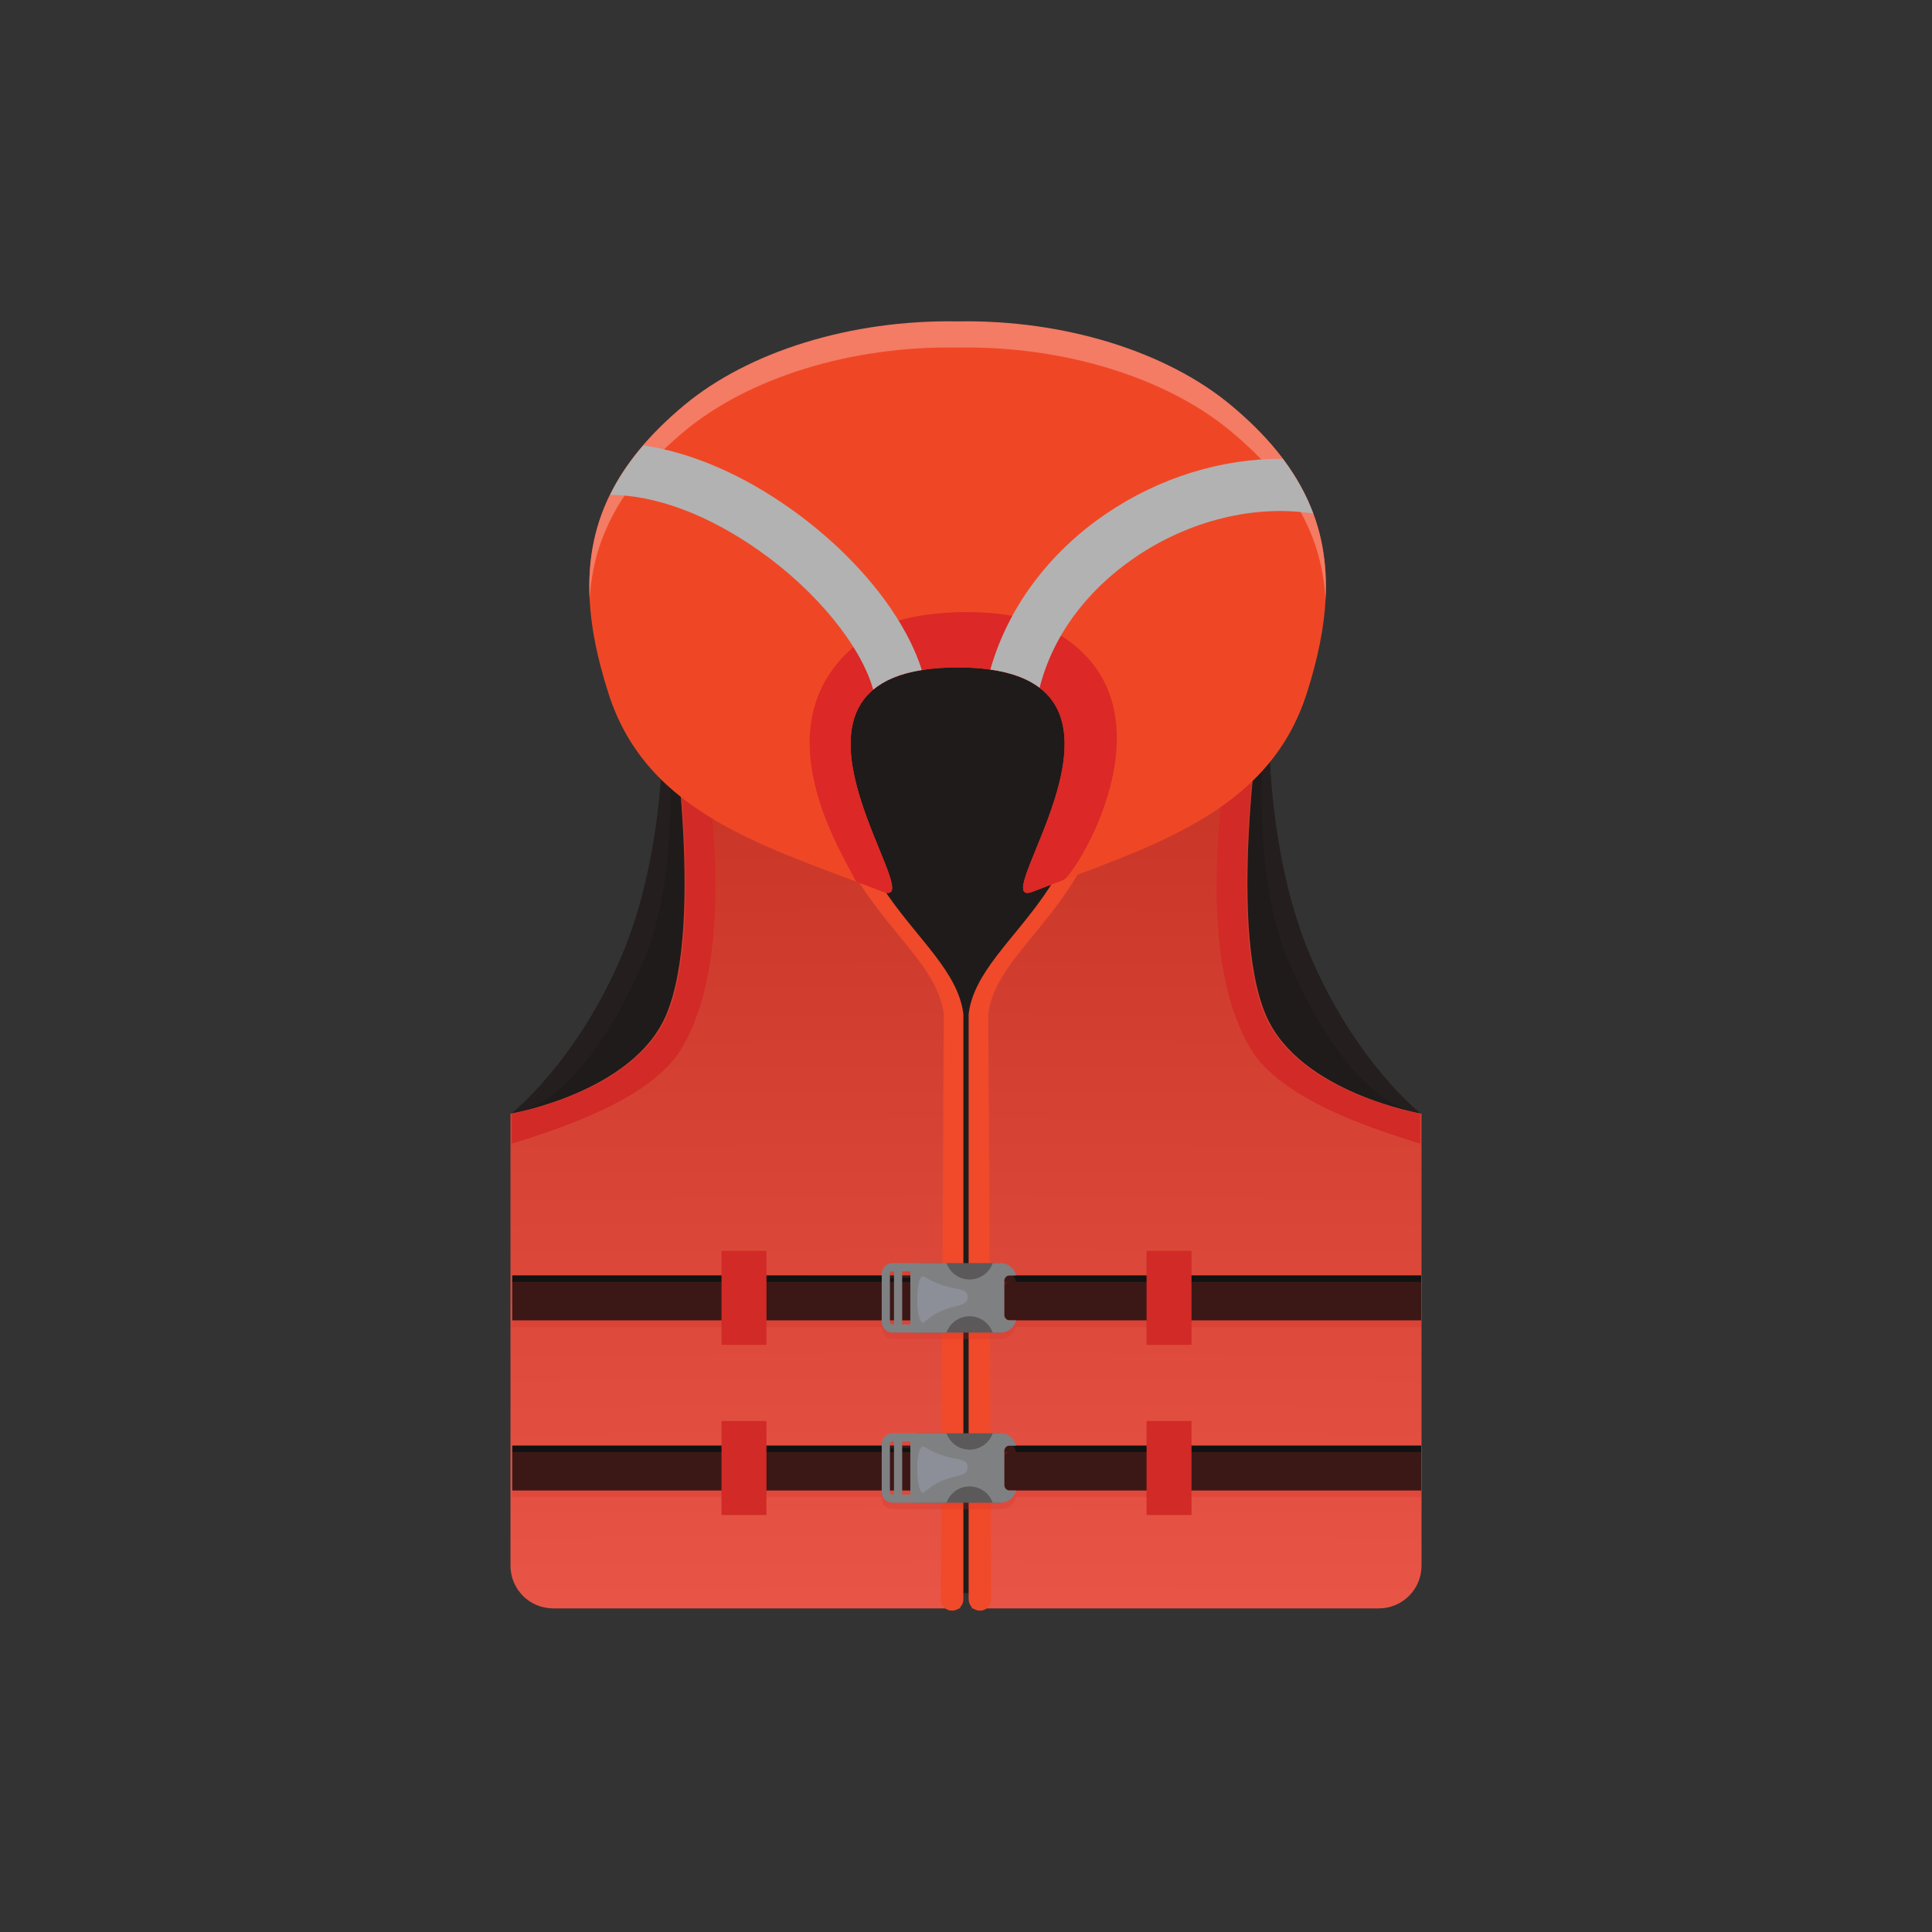 <svg enable-background="new 0 0 125 125" viewBox="0 0 125 125" xmlns="http://www.w3.org/2000/svg" xmlns:xlink="http://www.w3.org/1999/xlink"><rect x="0" y="0" width="125" height="125" fill="#333333" stroke="none"/><linearGradient id="a"><stop offset="0" stop-color="#fff"/><stop offset="1" stop-color="#010101"/></linearGradient><linearGradient id="b" gradientUnits="userSpaceOnUse" x1="47.727" x2="47.274" xlink:href="#a" y1="106.668" y2="38.149"/><linearGradient id="c" gradientTransform="matrix(-1 0 0 1 280.801 0)" gradientUnits="userSpaceOnUse" x1="203.528" x2="203.075" xlink:href="#a" y1="106.668" y2="38.149"/><g fill="#1f1b1a"><path d="m74.87 66.051c5.273 12.17 16.659 6.082 16.659 6.082s-4.495-3.438-7.404-10.313c-3.234-7.643-2.644-17.188-2.644-17.188s-10.259 13.001-6.611 21.419z"/><path d="m50.172 44.368c4.96-3.672 17.239-7.483 25.121 0-1.587 8.726-8.991 58.703-8.991 58.703h-7.932z"/><path d="m49.495 66.051c-5.592 12.027-16.381 5.979-16.381 5.979s4.217-3.334 7.126-10.209c3.234-7.643 2.644-17.188 2.644-17.188s10.131 13.847 6.611 21.418z"/></g><path d="m41.583 62.291c-4.234 9.739-8.469 9.739-8.469 9.739s4.217-3.334 7.126-10.209c3.234-7.643 2.644-17.188 2.644-17.188s1.719 10.711-1.301 17.658z" fill="#241f1e"/><path d="m62.117 104.062h-26.329c-1.523 0-2.758-1.235-2.758-2.758v-29.247s7.877-1.344 10.048-6.337c2.644-6.082.148-21.154.148-21.154s9.336-1.856 11.906-.059c-3.179 12.643 6.318 15.579 6.985 20.949z" fill="#e63725"/><path d="m62.117 104.062h-26.329c-1.523 0-2.758-1.235-2.758-2.758v-29.247s7.877-1.344 10.048-6.337c2.644-6.082.148-21.154.148-21.154s9.336-1.856 11.906-.059c-3.179 12.643 6.318 15.579 6.985 20.949z" fill="url(#b)" opacity=".16"/><path d="m54.783 44.358c-.145-.058-.301-.11-.466-.157-.423-.119-.852.167-.921.601-2.023 12.703 6.952 15.597 7.657 20.742.005.039.008.08.007.119l-.194 37.81c-.002.406.326.736.732.736.404 0 .732-.328.732-.732v-37.816c0-.039-.002-.077-.008-.116-.716-5.255-9.868-8.205-7.109-20.339.081-.351-.095-.714-.43-.848z" fill="#f04a2b"/><path d="m44.123 67.795c4.009-6.817 1.355-19.901.68-23.49-.912.145-1.493.261-1.493.261s2.496 15.072-.148 21.154c-2.171 4.993-10.048 6.337-10.048 6.337v1.939c3.056-.959 9.036-2.846 11.009-6.201z" fill="#d12a27"/><path d="m75.505 66.051c5.592 12.027 16.381 5.979 16.381 5.979s-4.217-3.334-7.126-10.209c-3.234-7.643-2.644-17.188-2.644-17.188s-10.131 13.847-6.611 21.418z" fill="#1f1b1a"/><path d="m83.417 62.291c4.234 9.739 8.469 9.739 8.469 9.739s-4.217-3.334-7.126-10.209c-3.234-7.643-2.644-17.188-2.644-17.188s-1.719 10.711 1.301 17.658z" fill="#241f1e"/><path d="m62.883 104.062h26.329c1.523 0 2.758-1.235 2.758-2.758v-29.247s-7.877-1.344-10.048-6.337c-2.644-6.082-.148-21.154-.148-21.154s-9.336-1.856-11.906-.059c3.179 12.643-6.318 15.579-6.985 20.949z" fill="#e63725"/><path d="m62.883 104.062h26.329c1.523 0 2.758-1.235 2.758-2.758v-29.247s-7.877-1.344-10.048-6.337c-2.644-6.082-.148-21.154-.148-21.154s-9.336-1.856-11.906-.059c3.179 12.643-6.318 15.579-6.985 20.949z" fill="url(#c)" opacity=".16"/><path d="m70.217 44.358c.145-.058.301-.11.466-.157.423-.119.852.167.921.601 2.023 12.703-6.952 15.597-7.657 20.742-.005.039-.008.08-.007.119l.194 37.81c.002.406-.326.736-.732.736-.404 0-.732-.328-.732-.732v-37.816c0-.039.002-.077.008-.116.716-5.255 9.868-8.205 7.109-20.339-.081-.351.095-.714.43-.848z" fill="#f04a2b"/><path d="m80.877 67.795c-4.009-6.817-1.355-19.901-.68-23.49.912.145 1.493.261 1.493.261s-2.496 15.072.148 21.154c2.171 4.993 10.048 6.337 10.048 6.337v1.939c-3.056-.959-9.036-2.846-11.009-6.201z" fill="#d12a27"/><path d="m33.144 82.517h58.808v2.909h-58.808z" fill="#111312"/><path d="m33.144 82.94h58.808v2.909h-58.808z" fill="#d12a27" opacity=".22"/><path d="m64.98 85.498v-2.207c0-.194.157-.351.351-.351h.412c-.108-.454-.515-.793-1.002-.793h-.025-.489-2.989-1.811-.24-.024-1.423c-.382 0-.693.31-.693.692v3.11c0 .382.31.692.693.692h1.423.024.24 1.811 2.989.489.025c.488 0 .894-.339 1.002-.793h-.412c-.194.001-.351-.156-.351-.35zm-7.404.452v-3.11c0-.09.073-.164.164-.164h.101v3.438h-.101c-.09 0-.164-.074-.164-.164zm1.322.164h-.528v-3.438h.529v3.438z" fill="#d12a27" opacity=".22"/><path d="m59.163 81.724h5.553v4.495h-5.553z" fill="#5b595a"/><path d="m65.331 85.426c-.194 0-.351-.157-.351-.351v-2.207c0-.194.157-.351.351-.351h.412c-.108-.454-.515-.793-1.002-.793h-.514c-.218.616-.804 1.058-1.494 1.058-.691 0-1.276-.442-1.494-1.058h-2.051c-.013 0-.024.011-.024.024v4.447c0 .013.011.024.024.024h2.051c.218-.616.804-1.058 1.494-1.058.691 0 1.276.442 1.494 1.058h.514c.488 0 .894-.339 1.002-.793z" fill="#7f8082"/><path d="m57.74 81.724c-.382 0-.693.31-.693.692v3.11c0 .382.31.692.693.692h1.687v-4.495h-1.687zm1.158 3.966h-1.158c-.09 0-.164-.073-.164-.164v-3.11c0-.09.073-.164.164-.164h1.158z" fill="#7f8082"/><path d="m57.841 81.856h.529v4.231h-.529z" fill="#7f8082"/><path d="m62.6 83.938c0 .803-1.322.264-2.776 1.587-.594.54-.684-3.33 0-2.909 1.719 1.058 2.776.519 2.776 1.322z" fill="#8c8f97"/><path d="m74.182 80.93h2.909v6.082h-2.909z" fill="#d12a27"/><path d="m46.681 80.93h2.909v6.082h-2.909z" fill="#d12a27"/><path d="m33.144 93.526h58.808v2.909h-58.808z" fill="#111312"/><path d="m33.144 93.95h58.808v2.909h-58.808z" fill="#d12a27" opacity=".22"/><path d="m64.98 96.507v-2.207c0-.194.157-.351.351-.351h.412c-.108-.454-.515-.793-1.002-.793h-.025-.489-2.989-1.811-.24-.024-1.423c-.382 0-.693.31-.693.692v3.11c0 .382.31.692.693.692h1.423.024.24 1.811 2.989.489.025c.488 0 .894-.339 1.002-.793h-.412c-.194.001-.351-.156-.351-.35zm-7.404.452v-3.11c0-.09.073-.164.164-.164h.101v3.438h-.101c-.09 0-.164-.074-.164-.164zm1.322.164h-.528v-3.438h.529v3.438z" fill="#d12a27" opacity=".22"/><path d="m59.163 92.733h5.553v4.495h-5.553z" fill="#5b595a"/><path d="m65.331 96.435c-.194 0-.351-.157-.351-.351v-2.207c0-.194.157-.351.351-.351h.412c-.108-.454-.515-.793-1.002-.793h-.514c-.218.616-.804 1.058-1.494 1.058-.691 0-1.276-.442-1.494-1.058h-2.051c-.013 0-.024.011-.024.024v4.447c0 .013.011.024.024.024h2.051c.218-.616.804-1.058 1.494-1.058.691 0 1.276.442 1.494 1.058h.514c.488 0 .894-.339 1.002-.793z" fill="#7f8082"/><path d="m57.74 92.733c-.382 0-.693.31-.693.692v3.11c0 .382.31.692.693.692h1.687v-4.495h-1.687zm1.158 3.966h-1.158c-.09 0-.164-.073-.164-.164v-3.11c0-.09.073-.164.164-.164h1.158z" fill="#7f8082"/><path d="m57.841 92.865h.529v4.231h-.529z" fill="#7f8082"/><path d="m62.6 94.947c0 .803-1.322.264-2.776 1.587-.594.54-.684-3.33 0-2.909 1.719 1.058 2.776.519 2.776 1.322z" fill="#8c8f97"/><path d="m74.182 91.939h2.909v6.082h-2.909z" fill="#d12a27"/><path d="m46.681 91.939h2.909v6.082h-2.909z" fill="#d12a27"/><path d="m84.535 44.896c-2.511 7.799-10.188 9.879-17.72 12.796-2.867 1.109 5.399-9.417.449-13.194-.737-.563-1.774-.978-3.188-1.177-.627-.093-1.334-.14-2.117-.14-.868 0-1.634.059-2.312.169h-.004c-1.414.224-2.43.669-3.146 1.27-4.62 3.879 3.438 14.168.606 13.071-7.537-2.917-15.214-4.996-17.725-12.796-1.617-5.018-1.745-9.15.102-12.876.538-1.097 1.253-2.164 2.155-3.205.749-.868 1.622-1.719 2.634-2.562 4.056-3.383 10.446-5.424 17.098-5.424.191 0 .377 0 .563.004h.059c6.851-.119 13.486 1.944 17.657 5.42 1.351 1.122 2.46 2.261 3.345 3.434.864 1.143 1.516 2.32 1.973 3.54 1.273 3.414 1.015 7.191-.429 11.67z" fill="#ef4726"/><path d="m44.269 27.909c4.171-3.476 10.804-5.54 17.658-5.421h.029.029c6.854-.119 13.487 1.945 17.658 5.421 4.009 3.34 5.896 6.816 6.116 10.871.257-4.797-1.561-8.768-6.116-12.565-4.171-3.476-10.804-5.54-17.658-5.421-.01 0-.02 0-.029 0-.01 0-.02 0-.029 0-6.854-.119-13.487 1.945-17.658 5.421-4.556 3.797-6.374 7.767-6.116 12.564.22-4.053 2.107-7.529 6.116-10.87z" fill="#f47b64"/><path d="m61.956 43.182c14.353 0 1.372 15.86 4.857 14.51.656-.254 1.313-.502 1.967-.748.867-.326 8.37-12.438-1.792-16.672-2.498-1.041-8.045-.847-10.162.423-8.607 5.164-2.191 14.705-1.439 16.345.57.214 1.141.43 1.712.651 3.486 1.352-9.496-14.509 4.857-14.509z" fill="#dc2826"/><path d="m84.963 33.227c-3.785-.593-8.02.44-11.538 2.845-3.176 2.172-5.327 5.123-6.161 8.426-.737-.563-1.774-.978-3.188-1.177 1.109-3.938 3.735-7.516 7.44-10.048 3.472-2.375 7.558-3.625 11.475-3.586.862 1.143 1.514 2.32 1.972 3.54z" fill="#b2b2b2"/><path d="m59.642 43.351c-1.414.224-2.43.669-3.146 1.27-.783-2.812-3.646-6.356-7.334-8.964-3.341-2.363-6.749-3.629-9.684-3.637.538-1.097 1.253-2.164 2.155-3.205 3.061.462 6.339 1.85 9.485 4.078 4.243 3.001 7.406 6.931 8.524 10.458z" fill="#b2b2b2"/></svg>